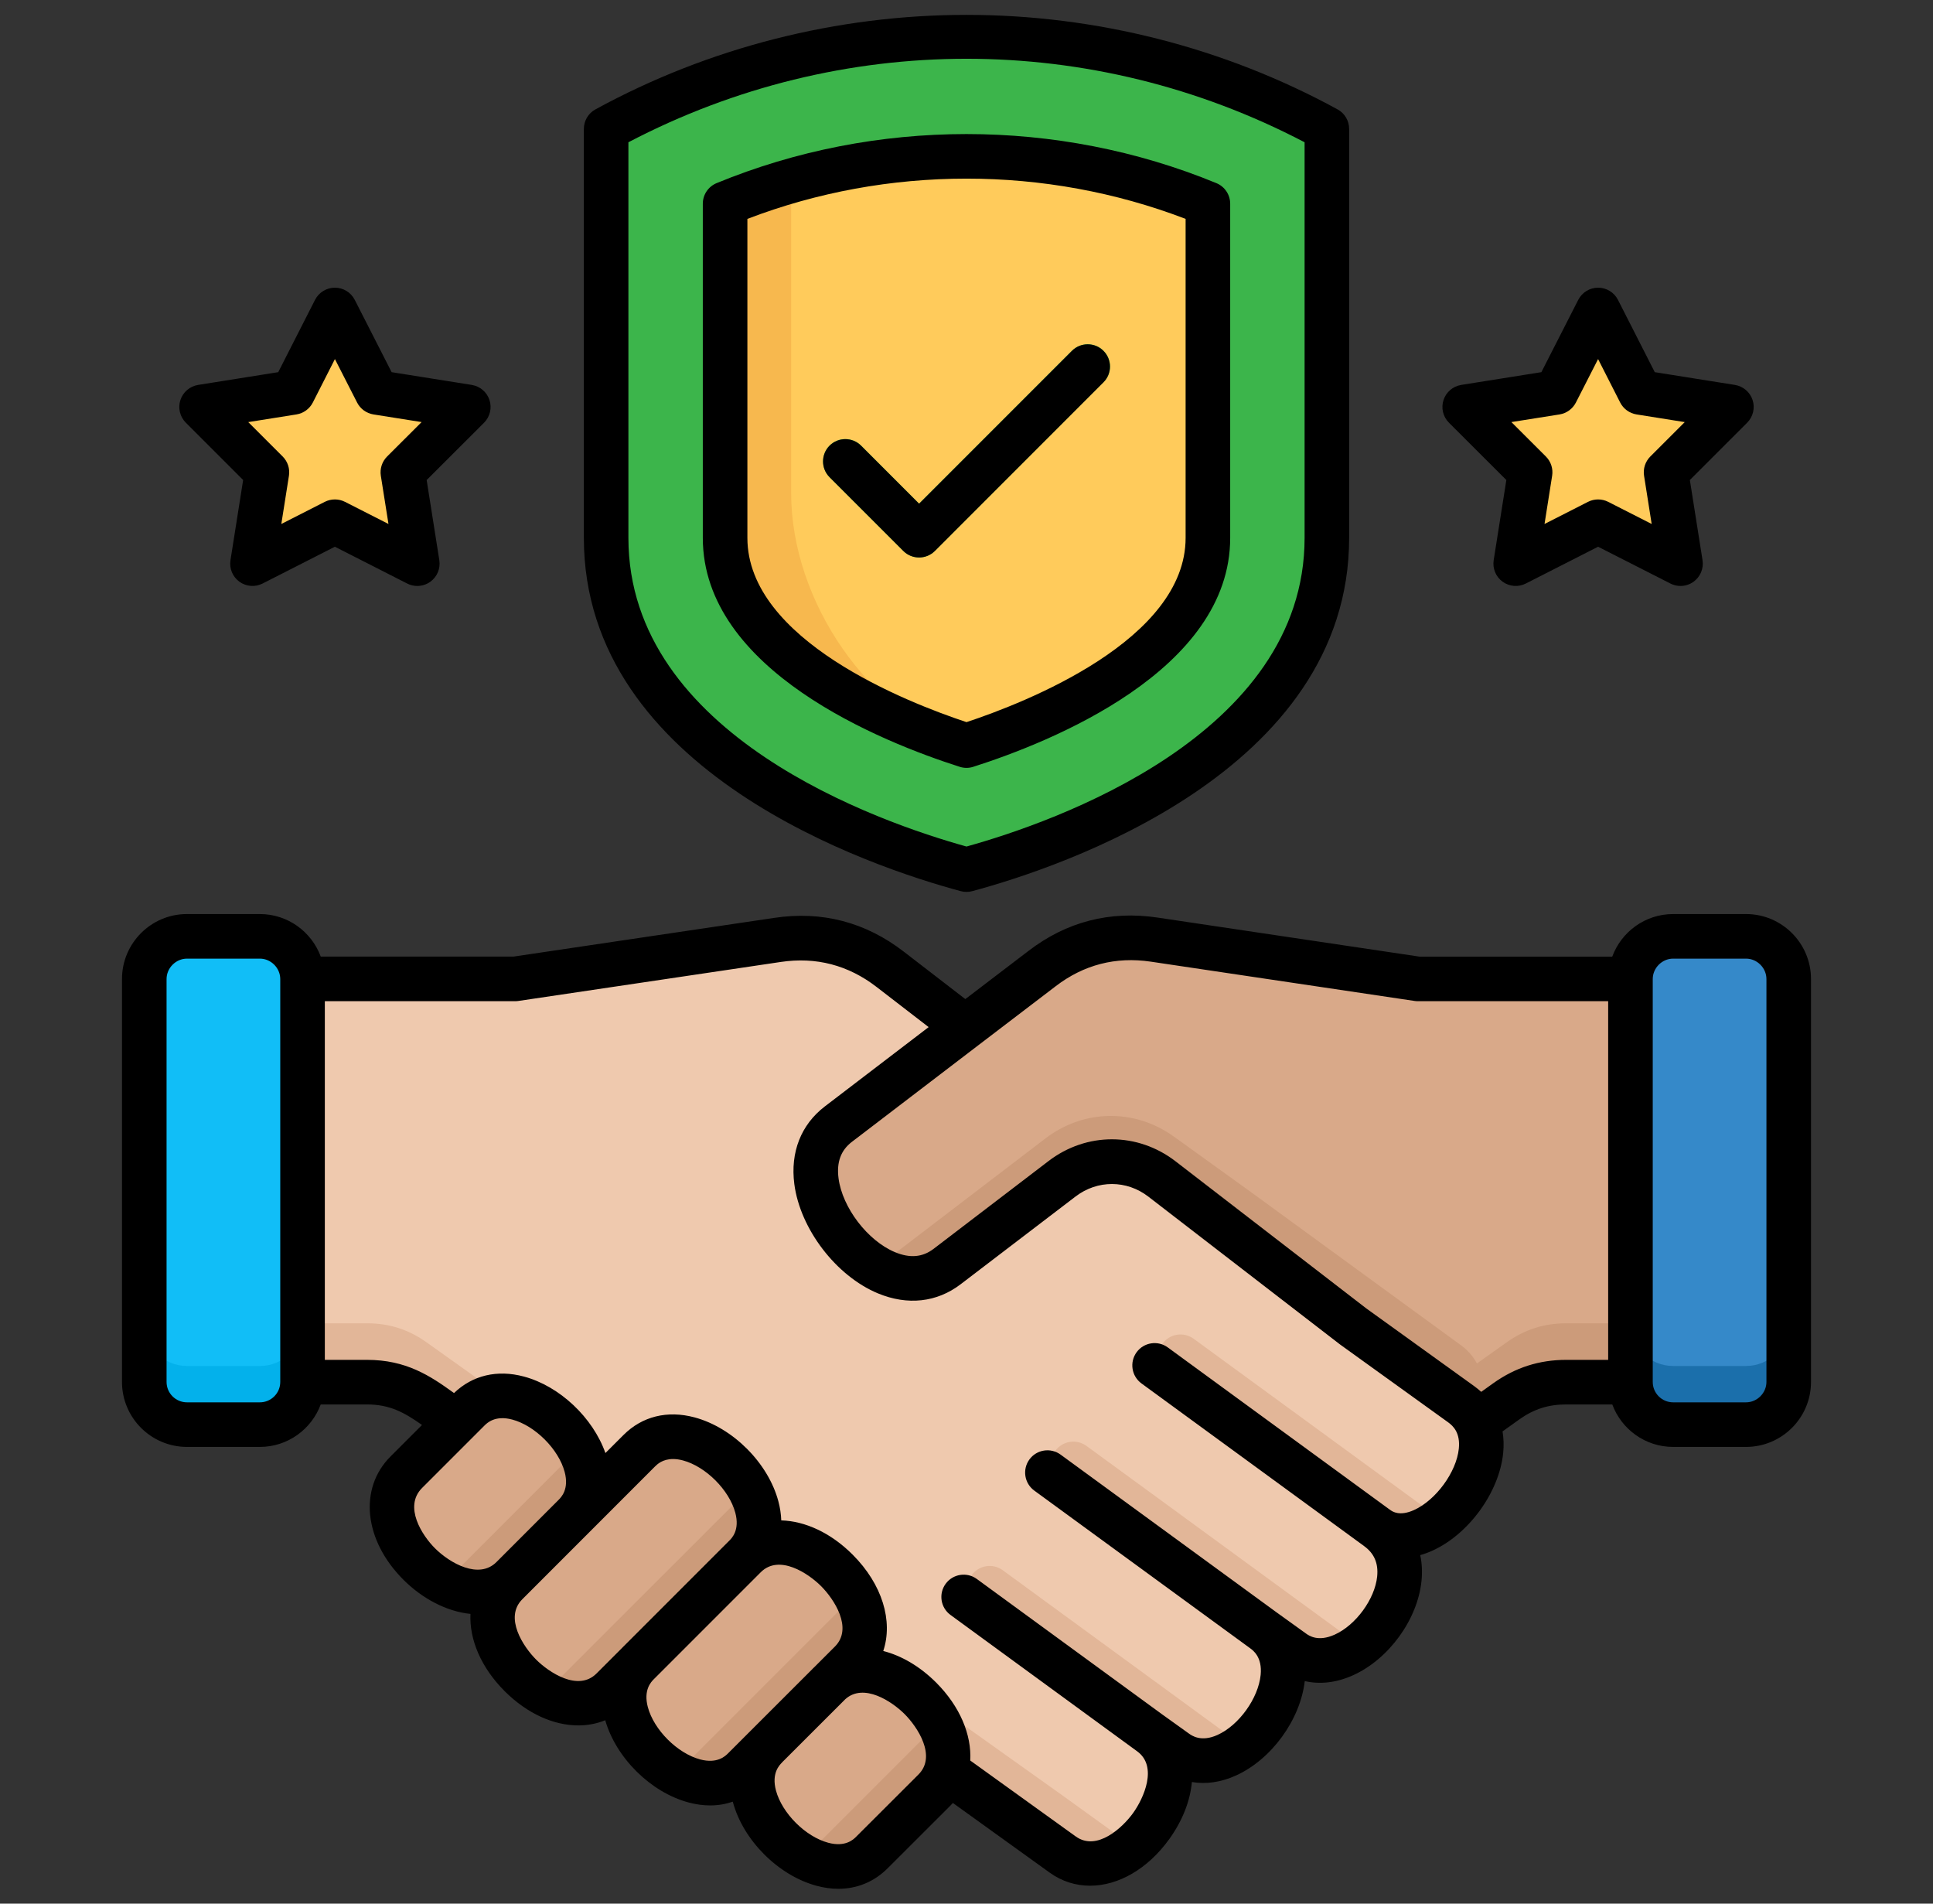 <svg width="65" height="64" viewBox="0 0 65 64" fill="none" xmlns="http://www.w3.org/2000/svg">
<rect x="0" y="0" width="65" height="64" fill="#333333" stroke="none"/>
<path fill-rule="evenodd" clip-rule="evenodd" d="M30.951 58.421L31.402 58.769L31.419 58.758L31.005 58.46L30.951 58.421Z" fill="white"/>
<path fill-rule="evenodd" clip-rule="evenodd" d="M54.826 46.466V32.91H47.679L38.811 31.588C37.425 31.383 36.157 31.709 35.041 32.559L32.461 34.532L23.503 41.375L27.525 46.073L45.5 44.592L49.136 47.207C49.362 47.37 49.54 47.583 49.664 47.813L50.656 47.108C51.269 46.672 51.917 46.466 52.669 46.466H54.826V46.466Z" fill="#CC9B7A"/>
<path fill-rule="evenodd" clip-rule="evenodd" d="M54.826 44.489V32.91H47.679L38.811 31.588C37.425 31.383 36.157 31.709 35.041 32.559L32.461 34.533L24.524 40.592L27.525 44.1L35.154 38.274C36.444 37.289 38.155 37.264 39.473 38.211L42.095 40.099L49.136 45.233C49.362 45.4 49.54 45.606 49.664 45.839L50.656 45.134C51.269 44.698 51.917 44.489 52.669 44.489H54.826Z" fill="#D9A989"/>
<path fill-rule="evenodd" clip-rule="evenodd" d="M39.073 39.635L45.5 44.592L49.136 47.207C51.18 48.678 48.115 52.671 46.305 51.367C48.505 52.947 45.44 56.941 43.474 55.523L42.474 54.804C44.483 56.249 41.546 60.331 39.54 58.886L38.676 58.266C40.681 59.711 37.747 63.79 35.738 62.344L32.103 59.729L14.351 47.108C13.738 46.672 13.09 46.466 12.338 46.466H10.177V32.91H17.32L26.147 31.599C27.543 31.39 28.818 31.723 29.934 32.584L32.457 34.532L28.195 37.792C25.838 39.592 29.495 44.379 31.851 42.579L34.264 40.737L35.717 39.628C36.723 38.859 38.07 38.862 39.073 39.635L39.073 39.635Z" fill="#E2B698"/>
<path fill-rule="evenodd" clip-rule="evenodd" d="M39.073 39.635L45.5 44.592L49.136 47.207C51.18 48.678 48.115 52.671 46.305 51.367C48.505 52.947 45.44 56.941 43.474 55.523L42.474 54.804C44.483 56.249 41.546 60.331 39.54 58.886L38.676 58.266C39.926 59.166 39.257 61.09 38.087 62.064L35.738 60.37L14.351 45.134C13.738 44.695 13.089 44.489 12.338 44.489H10.177V32.91H17.32L26.146 31.599C27.543 31.39 28.818 31.723 29.934 32.584L32.457 34.532L28.195 37.792C25.838 39.592 29.495 44.379 31.851 42.579L34.264 40.737L35.717 39.628C36.723 38.859 38.07 38.862 39.072 39.635L39.073 39.635Z" fill="#EFC9AE"/>
<path d="M32.84 53.996C32.507 53.755 32.433 53.287 32.674 52.954C32.918 52.621 33.386 52.547 33.719 52.791L41.787 58.684C41.1 59.212 40.26 59.407 39.541 58.886L39.105 58.574L32.84 53.996ZM48.452 51.08C47.796 51.597 47.017 51.817 46.376 51.413L39.257 46.215C38.924 45.97 38.849 45.503 39.094 45.17C39.335 44.837 39.803 44.766 40.136 45.007L45.706 49.074L48.452 51.08L48.452 51.08ZM45.72 55.321C45.026 55.846 44.179 56.03 43.474 55.523L42.889 55.105L37.726 51.331L35.653 49.818C35.32 49.574 35.246 49.11 35.49 48.773C35.731 48.44 36.199 48.369 36.532 48.61L38.605 50.123L45.695 55.303C45.702 55.311 45.713 55.314 45.72 55.321L45.72 55.321Z" fill="#E2B698"/>
<path fill-rule="evenodd" clip-rule="evenodd" d="M17.221 53.046L19.312 50.956C21.062 49.205 17.508 45.648 15.758 47.398L13.667 49.492C11.867 51.289 15.475 54.793 17.221 53.046Z" fill="#D9A989"/>
<path fill-rule="evenodd" clip-rule="evenodd" d="M20.591 56.792L25.052 52.327C26.802 50.58 23.245 47.023 21.494 48.773L17.033 53.234C15.287 54.984 18.84 58.538 20.591 56.791V56.792Z" fill="#D9A989"/>
<path fill-rule="evenodd" clip-rule="evenodd" d="M25.017 59.474L28.606 55.884C30.356 54.134 26.802 50.577 25.052 52.327L21.459 55.92C19.712 57.67 23.266 61.224 25.017 59.474Z" fill="#D9A989"/>
<path fill-rule="evenodd" clip-rule="evenodd" d="M29.325 62.277L31.416 60.186C33.166 58.436 29.609 54.882 27.862 56.629L25.768 58.723C24.017 60.473 27.575 64.027 29.325 62.277Z" fill="#D9A989"/>
<path fill-rule="evenodd" clip-rule="evenodd" d="M54.826 46.459V32.913C54.826 32.127 55.471 31.478 56.261 31.478H58.713C59.504 31.478 60.148 32.127 60.148 32.913V46.459C60.148 47.249 59.504 47.894 58.713 47.894H56.261C55.471 47.894 54.826 47.249 54.826 46.459Z" fill="#1B6FAB"/>
<path fill-rule="evenodd" clip-rule="evenodd" d="M54.826 44.489V32.913C54.826 32.123 55.471 31.478 56.261 31.478H58.713C59.504 31.478 60.148 32.127 60.148 32.913V44.489C60.148 45.279 59.504 45.924 58.713 45.924H56.261C55.471 45.924 54.826 45.279 54.826 44.489Z" fill="#3589C9"/>
<path fill-rule="evenodd" clip-rule="evenodd" d="M4.852 46.459V32.913C4.852 32.127 5.5 31.478 6.287 31.478H8.742C9.529 31.478 10.177 32.127 10.177 32.913V46.459C10.177 47.249 9.529 47.894 8.742 47.894H6.287C5.5 47.894 4.852 47.249 4.852 46.459Z" fill="#03B1EB"/>
<path fill-rule="evenodd" clip-rule="evenodd" d="M4.852 44.489V32.913C4.852 32.127 5.5 31.478 6.287 31.478H8.742C9.529 31.478 10.177 32.127 10.177 32.913V44.489C10.174 45.279 9.529 45.924 8.742 45.924H6.287C5.5 45.924 4.852 45.279 4.852 44.489Z" fill="#11BEF7"/>
<path fill-rule="evenodd" clip-rule="evenodd" d="M32.5 29.235C28.532 28.169 20.382 24.951 20.382 18.081V4.329C23.982 2.366 28.11 1.25 32.5 1.25C36.89 1.25 41.018 2.366 44.618 4.329V18.081C44.618 24.951 36.472 28.169 32.5 29.235V29.235Z" fill="#3CB54B"/>
<path fill-rule="evenodd" clip-rule="evenodd" d="M32.5 25.065C35.767 24.023 40.618 21.72 40.618 18.081V6.849C38.049 5.789 35.299 5.251 32.5 5.251C29.701 5.251 26.951 5.789 24.382 6.849V18.081C24.382 21.72 29.233 24.023 32.5 25.065Z" fill="#F7B84E"/>
<path fill-rule="evenodd" clip-rule="evenodd" d="M32.5 25.065C35.767 24.023 40.618 21.72 40.618 18.081V6.849C38.049 5.789 35.299 5.251 32.5 5.251C30.491 5.251 28.51 5.527 26.604 6.076V16.582C26.604 20.221 29.233 24.023 32.5 25.065V25.065Z" fill="#FFCB5B"/>
<path d="M36.047 11.792C36.341 11.501 36.816 11.501 37.106 11.792C37.401 12.086 37.401 12.56 37.106 12.851L31.437 18.524C31.143 18.814 30.668 18.814 30.378 18.524L27.894 16.04C27.603 15.75 27.603 15.275 27.894 14.981C28.188 14.687 28.663 14.687 28.957 14.981L30.906 16.933L36.047 11.792H36.047Z" fill="#3CB54B"/>
<path fill-rule="evenodd" clip-rule="evenodd" d="M11.261 10.42L12.675 13.191L15.747 13.68L13.547 15.877L14.036 18.949L11.261 17.539L8.49 18.949L8.976 15.877L6.779 13.68L9.851 13.191L11.261 10.42Z" fill="#FFCB5B"/>
<path fill-rule="evenodd" clip-rule="evenodd" d="M53.739 10.42L55.152 13.191L58.221 13.68L56.024 15.877L56.51 18.949L53.739 17.539L50.968 18.949L51.453 15.877L49.256 13.68L52.325 13.191L53.739 10.42Z" fill="#FFCB5B"/>
<path d="M19.468 48.688L14.947 53.213C15.719 53.624 16.591 53.677 17.221 53.046L18.238 52.033L19.312 50.956C19.946 50.325 19.886 49.457 19.468 48.688H19.468Z" fill="#CC9B7A"/>
<path d="M31.572 57.919L27.058 62.433C27.826 62.851 28.691 62.911 29.325 62.277L31.416 60.186C32.047 59.556 31.986 58.688 31.572 57.919H31.572Z" fill="#CC9B7A"/>
<path d="M28.709 55.771C29.233 55.151 29.155 54.336 28.758 53.61L27.784 54.584L22.742 59.626C23.468 60.023 24.283 60.101 24.907 59.577L28.709 55.771L28.709 55.771Z" fill="#CC9B7A"/>
<path d="M25.201 52.157C25.672 51.54 25.587 50.754 25.201 50.049L20.605 54.641L18.309 56.937C19.014 57.323 19.804 57.411 20.421 56.94L25.201 52.157L25.201 52.157Z" fill="#CC9B7A"/>
<path d="M58.713 30.73H56.261C55.322 30.73 54.521 31.328 54.214 32.162H47.735L38.92 30.848C37.322 30.611 35.863 30.988 34.586 31.968L32.46 33.589L30.392 31.995C29.105 31.001 27.637 30.618 26.033 30.859L17.265 32.161H10.786C10.479 31.328 9.678 30.73 8.738 30.73H6.286C5.082 30.73 4.102 31.71 4.102 32.914V46.461C4.102 47.665 5.082 48.645 6.286 48.645H8.738C9.677 48.645 10.476 48.049 10.785 47.217H12.338C13.105 47.217 13.591 47.484 14.191 47.907L13.134 48.964C12.057 50.04 12.238 51.784 13.564 53.109C14.19 53.736 15.008 54.178 15.82 54.259C15.78 55.116 16.172 56.058 16.969 56.856C17.73 57.616 18.622 58.008 19.446 58.008C19.762 58.008 20.068 57.95 20.352 57.834C20.715 59.101 21.884 60.259 23.155 60.599C23.403 60.665 23.646 60.698 23.882 60.698C24.147 60.698 24.401 60.654 24.642 60.572C24.643 60.576 24.644 60.581 24.645 60.586C24.991 61.873 26.176 63.057 27.463 63.401C27.712 63.468 27.955 63.501 28.191 63.501C28.822 63.501 29.396 63.265 29.851 62.809L31.946 60.717C31.979 60.684 32.011 60.65 32.042 60.615L35.298 62.958C35.711 63.255 36.177 63.397 36.656 63.397C37.598 63.397 38.589 62.844 39.321 61.826C39.771 61.199 40.022 60.536 40.079 59.911C40.553 59.992 41.055 59.92 41.555 59.695C42.753 59.155 43.721 57.826 43.875 56.518C44.389 56.636 44.943 56.572 45.496 56.323C46.701 55.781 47.669 54.447 47.8 53.15C47.831 52.847 47.816 52.556 47.757 52.283C47.892 52.245 48.027 52.196 48.162 52.135C49.389 51.582 50.413 50.171 50.546 48.853C50.572 48.599 50.563 48.355 50.525 48.124L51.09 47.72C51.579 47.372 52.066 47.217 52.668 47.217H54.215C54.523 48.049 55.323 48.645 56.261 48.645H58.713C59.918 48.645 60.898 47.665 60.898 46.461V32.915C60.898 31.71 59.918 30.73 58.713 30.73ZM9.424 46.461C9.424 46.839 9.117 47.146 8.739 47.146H6.287C5.909 47.146 5.601 46.839 5.601 46.461V32.915C5.601 32.543 5.915 32.229 6.287 32.229H8.739C9.11 32.229 9.424 32.543 9.424 32.915V46.461ZM14.194 50.024L16.288 47.93C16.377 47.841 16.647 47.571 17.228 47.726C17.993 47.931 18.782 48.72 18.987 49.484C19.143 50.066 18.871 50.338 18.782 50.427C18.693 50.516 16.692 52.518 16.692 52.518C16.105 53.104 15.133 52.559 14.624 52.05C14.199 51.625 13.562 50.655 14.194 50.024ZM18.029 55.796C17.597 55.364 16.945 54.384 17.564 53.766L22.024 49.304C22.095 49.234 22.276 49.052 22.633 49.052C22.731 49.052 22.842 49.066 22.968 49.1C23.732 49.305 24.521 50.093 24.726 50.858C24.881 51.44 24.611 51.71 24.522 51.798L20.929 55.391C20.929 55.391 20.929 55.392 20.929 55.392L20.058 56.263C19.441 56.88 18.461 56.227 18.029 55.796L18.029 55.796ZM23.542 59.151C22.778 58.946 21.99 58.159 21.785 57.395C21.631 56.822 21.89 56.55 21.984 56.456L25.582 52.858C26.2 52.241 27.179 52.894 27.611 53.326C28.042 53.757 28.695 54.737 28.076 55.356L27.379 56.053C27.362 56.068 27.345 56.083 27.329 56.099L27.33 56.101L24.483 58.946C24.394 59.035 24.124 59.306 23.542 59.151L23.542 59.151ZM30.886 59.657L28.791 61.749C28.703 61.838 28.432 62.109 27.851 61.953C27.087 61.749 26.298 60.961 26.093 60.197C25.937 59.615 26.209 59.343 26.298 59.254L26.296 59.253L28.424 57.127C29.044 56.568 29.995 57.204 30.419 57.627C30.85 58.059 31.503 59.039 30.886 59.657ZM49.055 48.703C48.976 49.49 48.285 50.435 47.547 50.768C47.064 50.985 46.826 50.82 46.745 50.762L46.744 50.761C46.744 50.761 46.743 50.76 46.742 50.76C46.742 50.76 46.742 50.76 46.742 50.76L39.267 45.299C38.933 45.055 38.464 45.128 38.22 45.462C37.976 45.797 38.049 46.265 38.383 46.51L45.863 51.973C45.863 51.973 45.864 51.974 45.864 51.974C45.865 51.975 45.866 51.976 45.867 51.976C45.867 51.976 45.867 51.976 45.867 51.977C46.209 52.222 46.354 52.557 46.309 53C46.233 53.759 45.592 54.636 44.881 54.956C44.319 55.209 44.013 54.989 43.912 54.916L42.915 54.199L35.663 48.903C35.329 48.659 34.86 48.732 34.616 49.066C34.372 49.4 34.445 49.869 34.779 50.113L42.033 55.41C42.033 55.41 42.034 55.411 42.034 55.411C42.035 55.412 42.036 55.413 42.037 55.413C42.139 55.487 42.451 55.712 42.391 56.312C42.312 57.099 41.66 58.004 40.939 58.329C40.389 58.577 40.077 58.352 39.974 58.278L39.115 57.662C39.115 57.662 39.115 57.662 39.114 57.662L32.846 53.084C32.512 52.84 32.043 52.913 31.799 53.247C31.555 53.581 31.628 54.05 31.962 54.294L38.23 58.872C38.231 58.873 38.232 58.873 38.233 58.874C38.233 58.874 38.234 58.875 38.235 58.876C38.944 59.386 38.459 60.456 38.104 60.951C37.747 61.447 36.884 62.252 36.173 61.741L32.626 59.188C32.674 58.324 32.283 57.372 31.479 56.567C30.93 56.019 30.312 55.663 29.701 55.506C30.035 54.502 29.674 53.269 28.671 52.266C27.934 51.529 27.073 51.139 26.271 51.115C26.264 50.906 26.232 50.69 26.173 50.47C25.828 49.182 24.643 47.997 23.355 47.652C22.441 47.407 21.592 47.617 20.965 48.245L20.358 48.851C19.938 47.661 18.822 46.602 17.616 46.279C16.721 46.039 15.889 46.236 15.267 46.834C14.455 46.245 13.652 45.718 12.339 45.718H10.923V33.66H17.321C17.358 33.66 17.394 33.658 17.431 33.652L26.254 32.341C27.44 32.164 28.524 32.446 29.477 33.182L31.227 34.531L27.736 37.198C26.936 37.81 26.572 38.736 26.71 39.806C26.906 41.317 28.114 42.897 29.52 43.482C30.516 43.896 31.504 43.787 32.303 43.176L36.169 40.225C36.902 39.665 37.885 39.667 38.615 40.23L45.043 45.187C45.049 45.192 45.056 45.197 45.063 45.202L48.695 47.817C48.874 47.946 49.108 48.179 49.055 48.703ZM50.22 46.499L49.808 46.794C49.733 46.726 49.655 46.661 49.57 46.6L45.948 43.992L39.53 39.043C38.255 38.06 36.538 38.056 35.259 39.034L31.393 41.986C31.021 42.27 30.597 42.306 30.096 42.098C29.177 41.715 28.325 40.601 28.197 39.614C28.127 39.074 28.274 38.674 28.646 38.389L32.913 35.129C32.913 35.129 32.913 35.129 32.913 35.129L35.497 33.158C36.441 32.434 37.518 32.156 38.7 32.331L47.569 33.652C47.605 33.658 47.642 33.66 47.679 33.66H54.077V45.718H52.669C51.76 45.718 50.96 45.974 50.22 46.499L50.22 46.499ZM59.399 46.461C59.399 46.832 59.085 47.146 58.714 47.146H56.261C55.883 47.146 55.576 46.839 55.576 46.461V32.915C55.576 32.543 55.89 32.229 56.261 32.229H58.714C59.085 32.229 59.399 32.543 59.399 32.915V46.461ZM32.306 29.96C32.369 29.977 32.435 29.986 32.5 29.986C32.565 29.986 32.631 29.977 32.694 29.96C35.667 29.161 45.367 25.944 45.367 18.082V4.334C45.367 4.06 45.218 3.808 44.977 3.677C41.171 1.598 36.857 0.5 32.5 0.5C28.143 0.5 23.829 1.598 20.023 3.677C19.782 3.808 19.633 4.06 19.633 4.334V18.082C19.633 25.946 29.333 29.162 32.306 29.96ZM21.131 4.783C28.283 1.04 36.717 1.04 43.869 4.783V18.082C43.869 24.723 35.416 27.65 32.5 28.46C29.584 27.65 21.131 24.725 21.131 18.082V4.783ZM32.272 25.78C32.346 25.804 32.423 25.816 32.5 25.816C32.577 25.816 32.654 25.804 32.727 25.78C35.325 24.952 41.367 22.544 41.367 18.082V6.85C41.367 6.546 41.184 6.273 40.903 6.157C35.562 3.957 29.437 3.957 24.096 6.157C23.816 6.273 23.633 6.546 23.633 6.85V18.082C23.633 22.544 29.674 24.952 32.272 25.78L32.272 25.78ZM25.132 7.359C29.842 5.554 35.158 5.554 39.868 7.359V18.082C39.868 21.512 34.501 23.615 32.5 24.278C30.498 23.614 25.132 21.512 25.132 18.082V7.359ZM27.895 16.043C27.603 15.751 27.603 15.276 27.895 14.983C28.188 14.691 28.662 14.691 28.955 14.983L30.906 16.934L36.045 11.795C36.338 11.502 36.812 11.502 37.105 11.795C37.398 12.087 37.398 12.562 37.105 12.854L31.436 18.524C31.289 18.67 31.098 18.743 30.906 18.743C30.714 18.743 30.522 18.67 30.376 18.524L27.895 16.044L27.895 16.043ZM8.176 16.138L7.75 18.834C7.706 19.112 7.822 19.391 8.05 19.557C8.278 19.722 8.579 19.746 8.83 19.618L11.261 18.381L13.692 19.618C13.8 19.673 13.916 19.7 14.032 19.7C14.188 19.7 14.342 19.651 14.473 19.557C14.701 19.391 14.816 19.112 14.773 18.834L14.347 16.139L16.277 14.212C16.476 14.013 16.547 13.719 16.46 13.45C16.373 13.182 16.143 12.986 15.865 12.941L13.169 12.512L11.929 10.081C11.801 9.83 11.543 9.672 11.261 9.672H11.261C10.979 9.672 10.721 9.831 10.593 10.082L9.356 12.512L6.661 12.941C6.383 12.986 6.153 13.182 6.066 13.45C5.979 13.718 6.05 14.012 6.249 14.211L8.176 16.138L8.176 16.138ZM9.969 13.933C10.206 13.895 10.41 13.746 10.519 13.533L11.262 12.072L12.008 13.533C12.116 13.746 12.321 13.895 12.557 13.933L14.177 14.19L13.017 15.348C12.847 15.518 12.769 15.758 12.806 15.995L13.063 17.616L11.601 16.872C11.388 16.764 11.135 16.764 10.921 16.872L9.46 17.616L9.716 15.995C9.754 15.758 9.675 15.518 9.506 15.348L8.348 14.191L9.969 13.933ZM50.653 16.139L50.227 18.834C50.184 19.112 50.299 19.391 50.527 19.557C50.755 19.722 51.057 19.746 51.308 19.618L53.739 18.381L56.17 19.618C56.277 19.673 56.393 19.7 56.51 19.7C56.665 19.7 56.82 19.651 56.95 19.557C57.178 19.391 57.294 19.111 57.25 18.833L56.824 16.138L58.751 14.211C58.95 14.012 59.021 13.718 58.934 13.45C58.847 13.182 58.617 12.986 58.339 12.941L55.644 12.512L54.407 10.082C54.279 9.83 54.021 9.672 53.739 9.672H53.739C53.457 9.672 53.199 9.83 53.071 10.081L51.831 12.512L49.135 12.941C48.857 12.986 48.627 13.182 48.54 13.45C48.453 13.719 48.524 14.013 48.724 14.212L50.654 16.139H50.653ZM52.443 13.933C52.679 13.895 52.883 13.746 52.992 13.533L53.738 12.072L54.481 13.533C54.59 13.746 54.794 13.895 55.031 13.933L56.652 14.191L55.494 15.348C55.325 15.518 55.246 15.758 55.284 15.995L55.54 17.616L54.078 16.872C53.865 16.764 53.612 16.764 53.399 16.872L51.937 17.616L52.193 15.995C52.231 15.758 52.153 15.518 51.983 15.348L50.823 14.19L52.443 13.933Z" fill="black"/>
</svg>
